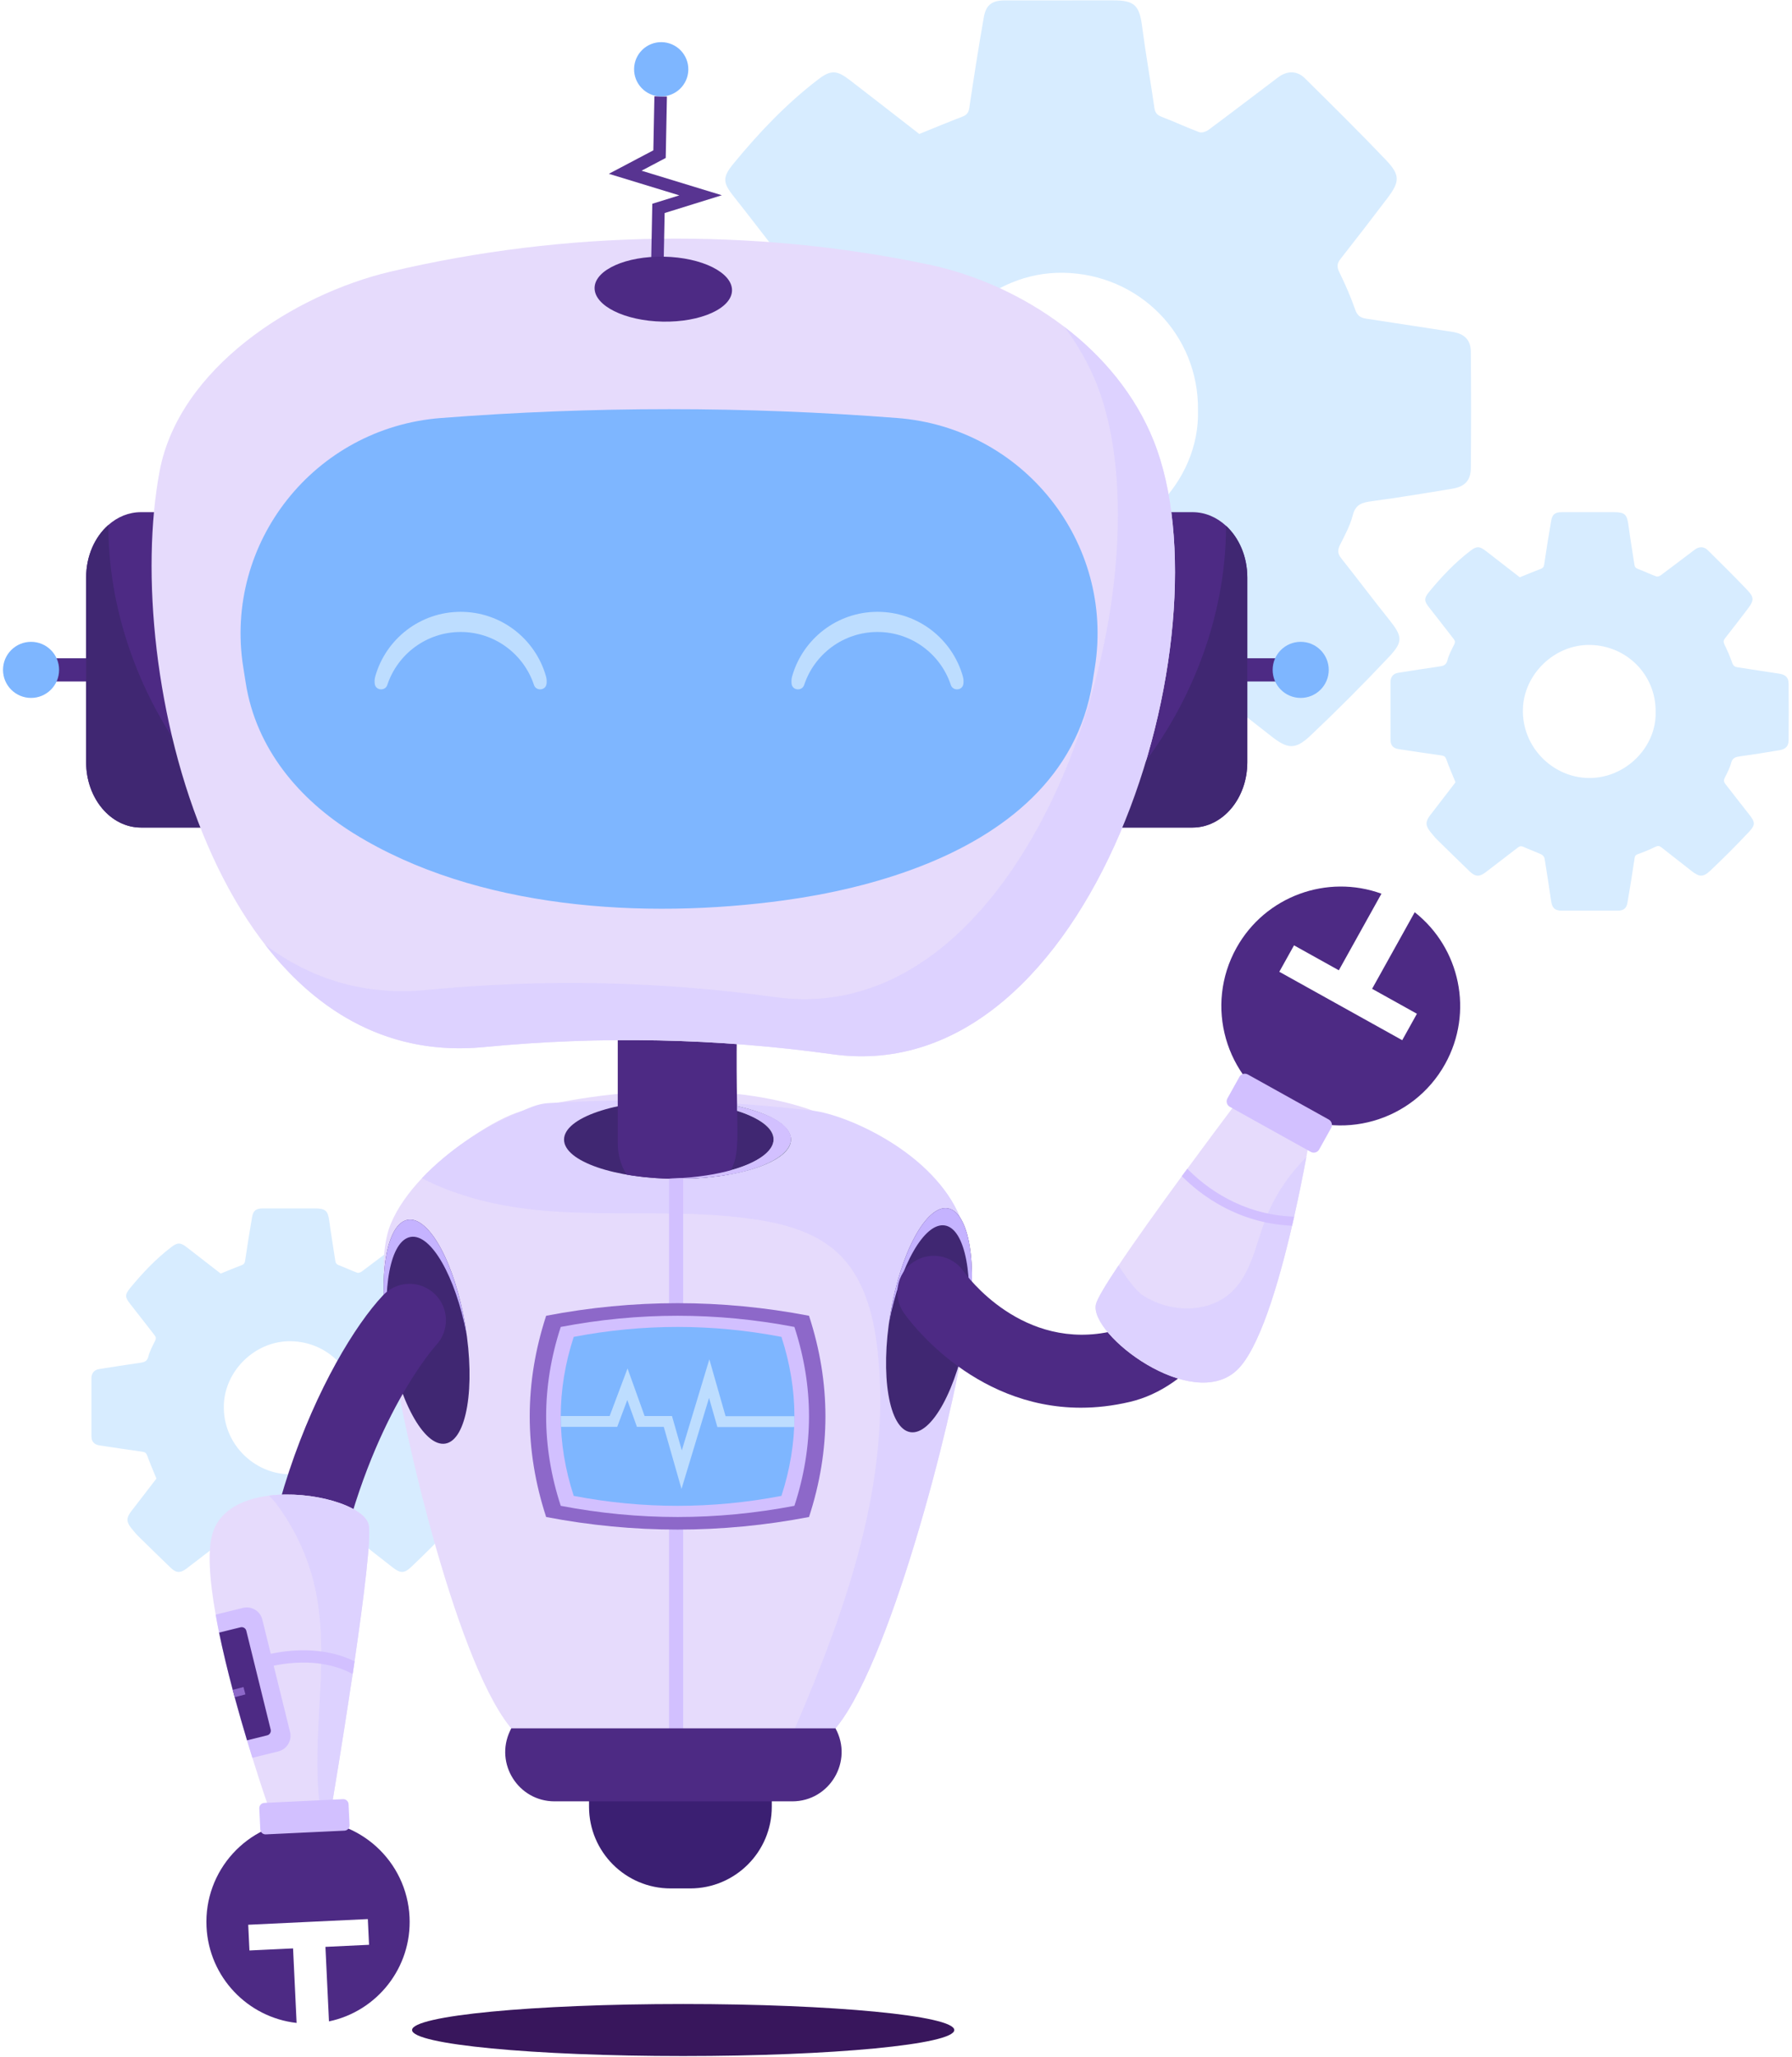 <svg width="521" height="598" viewBox="0 0 521 598" fill="none" xmlns="http://www.w3.org/2000/svg">
<path d="M348.299 119.21C348.552 97.308 331.249 79.66 309.152 79.283C288.018 78.923 269.733 96.67 269.13 117.443C268.465 140.326 287.012 158.243 308.057 158.632C330.392 159.044 348.904 140.11 348.299 119.21ZM228.901 161.144C226.976 156.402 225.071 152.067 223.486 147.616C222.907 145.987 222.149 145.402 220.511 145.175C211.976 143.99 203.454 142.706 194.936 141.401C191.737 140.911 190.163 139.119 190.152 135.916C190.115 124.381 190.118 112.845 190.148 101.311C190.156 98.37 191.813 96.366 194.697 95.904C202.858 94.597 211.027 93.334 219.207 92.154C221.616 91.807 223.369 91.366 224.11 88.427C224.929 85.178 226.607 82.124 228.108 79.083C228.753 77.778 228.758 76.908 227.844 75.749C223 69.609 218.297 63.356 213.424 57.239C210.189 53.178 209.892 51.652 213.241 47.574C220.626 38.582 228.624 30.153 237.896 23.067C241.62 20.221 243.353 20.424 247.061 23.275C253.893 28.528 260.685 33.832 267.27 38.942C271.542 37.214 275.571 35.521 279.655 33.971C280.967 33.473 281.586 32.879 281.809 31.377C283.111 22.591 284.488 13.815 286.021 5.068C286.675 1.344 288.432 0.115 292.225 0.108C302.69 0.091 313.155 0.102 323.619 0.102C329.85 0.102 331.255 1.56 332.049 7.652C333.08 15.566 334.485 23.431 335.621 31.333C335.829 32.783 336.395 33.442 337.748 33.958C341.421 35.358 344.983 37.051 348.669 38.414C349.404 38.686 350.675 38.256 351.387 37.728C358.16 32.696 364.857 27.561 371.596 22.482C374.21 20.512 377.084 20.483 379.381 22.754C387.31 30.593 395.249 38.43 402.942 46.5C407.107 50.869 406.997 52.805 403.398 57.559C398.895 63.507 394.333 69.412 389.725 75.28C388.71 76.572 388.636 77.571 389.377 79.089C391.097 82.618 392.703 86.229 393.978 89.936C394.584 91.702 395.509 92.369 397.152 92.617C405.487 93.878 413.816 95.176 422.151 96.442C425.696 96.981 427.588 98.711 427.622 102.243C427.734 113.519 427.729 124.796 427.629 136.071C427.598 139.608 425.907 141.432 422.327 142.034C414.545 143.342 406.754 144.613 398.936 145.669C396.178 146.041 394.146 146.47 393.316 149.713C392.548 152.712 391.02 155.543 389.612 158.34C388.867 159.822 388.857 160.895 389.904 162.218C394.583 168.133 399.12 174.161 403.828 180.051C407.642 184.823 408.058 186.429 403.993 190.755C396.552 198.674 388.87 206.385 380.97 213.847C376.53 218.041 374.308 217.706 369.464 213.886C363.603 209.264 357.681 204.72 351.841 200.072C350.564 199.055 349.604 198.951 348.066 199.711C344.705 201.374 341.206 202.784 337.682 204.075C336.377 204.553 335.948 205.084 335.742 206.468C334.425 215.335 333.046 224.195 331.486 233.021C330.858 236.574 329.062 237.76 325.438 237.762C314.433 237.768 303.427 237.77 292.422 237.761C288.271 237.757 286.596 236.269 285.977 232.143C284.701 223.629 283.461 215.109 282.06 206.617C281.909 205.705 280.952 204.595 280.084 204.192C276.675 202.611 273.103 201.379 269.693 199.8C268.27 199.141 267.297 199.189 266.074 200.138C259.756 205.046 253.367 209.862 247.034 214.749C243.217 217.694 240.758 217.628 237.336 214.307C230.934 208.095 224.52 201.896 218.172 195.629C216.577 194.054 215.152 192.294 213.761 190.531C210.94 186.957 210.946 184.568 213.785 180.854C218.701 174.423 223.664 168.03 228.603 161.618C228.766 161.406 228.889 161.164 228.901 161.144Z" fill="#D7ECFF"/>
<path d="M481.352 206.921C481.476 196.246 473.043 187.645 462.273 187.461C451.973 187.285 443.06 195.935 442.766 206.06C442.442 217.212 451.482 225.945 461.739 226.135C472.625 226.336 481.648 217.108 481.352 206.921ZM423.159 227.359C422.221 225.048 421.292 222.935 420.52 220.766C420.238 219.972 419.868 219.687 419.07 219.575C414.909 218.999 410.756 218.373 406.605 217.737C405.045 217.498 404.278 216.624 404.273 215.063C404.255 209.441 404.256 203.819 404.272 198.197C404.275 196.763 405.083 195.787 406.488 195.562C410.465 194.925 414.447 194.309 418.434 193.734C419.608 193.565 420.463 193.35 420.824 191.917C421.223 190.335 422.041 188.846 422.772 187.363C423.086 186.727 423.089 186.303 422.644 185.739C420.283 182.746 417.99 179.698 415.616 176.717C414.039 174.737 413.894 173.994 415.527 172.006C419.126 167.623 423.024 163.516 427.543 160.062C429.358 158.675 430.203 158.773 432.01 160.163C435.34 162.723 438.65 165.308 441.86 167.799C443.942 166.956 445.905 166.132 447.896 165.376C448.535 165.133 448.837 164.844 448.945 164.112C449.58 159.829 450.251 155.552 450.999 151.289C451.317 149.474 452.174 148.875 454.023 148.872C459.123 148.863 464.223 148.869 469.323 148.869C472.361 148.869 473.046 149.579 473.433 152.548C473.935 156.406 474.62 160.239 475.174 164.091C475.275 164.797 475.551 165.119 476.21 165.369C478 166.052 479.737 166.877 481.533 167.542C481.891 167.674 482.511 167.465 482.857 167.207C486.159 164.755 489.423 162.252 492.707 159.776C493.981 158.816 495.382 158.803 496.502 159.909C500.367 163.73 504.236 167.549 507.985 171.483C510.015 173.612 509.961 174.555 508.208 176.872C506.013 179.772 503.789 182.65 501.543 185.51C501.049 186.139 501.012 186.626 501.373 187.366C502.212 189.086 502.994 190.847 503.616 192.653C503.912 193.514 504.362 193.839 505.163 193.959C509.225 194.574 513.285 195.207 517.347 195.824C519.075 196.087 519.998 196.93 520.014 198.651C520.069 204.147 520.066 209.643 520.017 215.139C520.002 216.863 519.179 217.751 517.433 218.045C513.641 218.683 509.843 219.302 506.032 219.817C504.688 219.998 503.698 220.208 503.293 221.788C502.919 223.249 502.175 224.63 501.489 225.993C501.125 226.715 501.121 227.238 501.631 227.883C503.912 230.765 506.122 233.704 508.417 236.574C510.276 238.9 510.478 239.683 508.497 241.791C504.871 245.65 501.127 249.41 497.276 253.047C495.112 255.09 494.03 254.927 491.669 253.065C488.812 250.812 485.926 248.598 483.079 246.333C482.456 245.837 481.989 245.786 481.239 246.157C479.601 246.967 477.895 247.654 476.178 248.283C475.542 248.516 475.332 248.775 475.233 249.45C474.591 253.772 473.919 258.09 473.158 262.392C472.852 264.124 471.977 264.701 470.211 264.702C464.847 264.705 459.483 264.706 454.118 264.702C452.095 264.7 451.279 263.974 450.978 261.963C450.355 257.814 449.751 253.662 449.068 249.522C448.995 249.078 448.528 248.537 448.105 248.341C446.443 247.57 444.702 246.97 443.04 246.2C442.347 245.879 441.873 245.902 441.277 246.365C438.197 248.757 435.084 251.104 431.997 253.486C430.136 254.922 428.938 254.89 427.27 253.271C424.15 250.243 421.023 247.221 417.93 244.167C417.152 243.399 416.458 242.541 415.779 241.682C414.405 239.94 414.407 238.776 415.792 236.966C418.188 233.832 420.606 230.715 423.014 227.59C423.093 227.487 423.153 227.369 423.159 227.359Z" fill="#D7ECFF"/>
<path d="M103.661 409.307C103.784 398.633 95.351 390.031 84.581 389.847C74.281 389.671 65.368 398.321 65.075 408.446C64.75 419.599 73.791 428.332 84.047 428.522C94.934 428.722 103.956 419.494 103.661 409.307ZM45.467 429.746C44.529 427.434 43.601 425.321 42.828 423.153C42.546 422.358 42.176 422.073 41.378 421.962C37.218 421.385 33.065 420.759 28.913 420.123C27.354 419.884 26.587 419.011 26.581 417.45C26.563 411.828 26.565 406.205 26.58 400.583C26.584 399.15 27.391 398.173 28.797 397.948C32.774 397.311 36.755 396.696 40.742 396.12C41.917 395.951 42.771 395.736 43.132 394.304C43.532 392.721 44.349 391.232 45.081 389.75C45.395 389.114 45.398 388.69 44.952 388.125C42.591 385.132 40.298 382.085 37.924 379.103C36.347 377.124 36.202 376.38 37.835 374.393C41.434 370.01 45.332 365.902 49.851 362.448C51.666 361.061 52.511 361.16 54.318 362.55C57.649 365.109 60.959 367.695 64.168 370.185C66.25 369.343 68.214 368.518 70.204 367.762C70.844 367.52 71.145 367.23 71.254 366.498C71.889 362.216 72.559 357.939 73.308 353.675C73.626 351.86 74.482 351.261 76.331 351.258C81.432 351.25 86.532 351.255 91.632 351.255C94.669 351.255 95.354 351.965 95.741 354.935C96.244 358.793 96.928 362.625 97.482 366.477C97.583 367.183 97.859 367.505 98.519 367.756C100.309 368.438 102.045 369.264 103.841 369.928C104.2 370.061 104.819 369.851 105.166 369.594C108.467 367.141 111.731 364.639 115.016 362.163C116.29 361.203 117.691 361.188 118.81 362.295C122.675 366.117 126.544 369.936 130.294 373.869C132.323 375.999 132.27 376.942 130.516 379.258C128.321 382.158 126.098 385.036 123.852 387.896C123.357 388.526 123.321 389.012 123.682 389.753C124.52 391.473 125.303 393.233 125.925 395.04C126.22 395.9 126.671 396.225 127.472 396.346C131.534 396.961 135.594 397.593 139.656 398.211C141.384 398.473 142.306 399.316 142.323 401.038C142.377 406.533 142.374 412.03 142.326 417.525C142.31 419.249 141.487 420.138 139.741 420.432C135.949 421.07 132.151 421.689 128.341 422.203C126.997 422.385 126.006 422.594 125.602 424.174C125.228 425.636 124.483 427.016 123.797 428.379C123.434 429.101 123.429 429.624 123.939 430.269C126.22 433.152 128.43 436.09 130.726 438.961C132.585 441.287 132.787 442.069 130.806 444.178C127.179 448.037 123.435 451.796 119.585 455.433C117.421 457.477 116.338 457.314 113.977 455.452C111.12 453.199 108.234 450.984 105.387 448.718C104.765 448.224 104.297 448.172 103.547 448.543C101.909 449.353 100.204 450.041 98.487 450.67C97.85 450.903 97.641 451.161 97.541 451.836C96.899 456.158 96.227 460.476 95.466 464.778C95.16 466.51 94.285 467.087 92.519 467.089C87.155 467.092 81.791 467.093 76.426 467.088C74.404 467.086 73.587 466.361 73.286 464.35C72.663 460.201 72.06 456.048 71.377 451.908C71.303 451.465 70.836 450.924 70.414 450.727C68.752 449.956 67.011 449.356 65.349 448.586C64.656 448.265 64.181 448.289 63.585 448.751C60.505 451.143 57.392 453.49 54.305 455.872C52.445 457.308 51.246 457.276 49.578 455.657C46.458 452.629 43.331 449.608 40.238 446.553C39.461 445.786 38.766 444.928 38.087 444.069C36.713 442.327 36.716 441.162 38.1 439.352C40.496 436.218 42.915 433.102 45.322 429.976C45.401 429.874 45.461 429.755 45.467 429.746Z" fill="#D7ECFF"/>
<path d="M200.648 548.903H194.991C181.881 548.903 171.254 538.276 171.254 525.166V488.597H224.386V525.166C224.386 538.276 213.758 548.903 200.648 548.903Z" fill="#3B1F72"/>
<path d="M280.146 389.755C277.15 411.481 258.234 486.214 241.882 503.539H149.657C133.314 486.214 116.935 414.849 113.948 393.122C112.489 382.039 109.467 365.465 113.692 355.53C115.565 351.102 118.721 346.656 122.663 342.475C130.141 334.538 143.845 325.129 151.406 323.053C176.271 316.223 212.249 314.082 236.438 322.861C246.656 326.571 271.475 335.015 279.148 353.913C282.922 363.22 281.613 378.574 280.146 389.755Z" fill="#E6DBFC"/>
<path d="M280.145 389.755C277.149 411.481 258.234 486.214 241.881 503.539H230.63C230.788 503.158 230.948 502.787 231.107 502.416C246.089 467.502 259.365 430.105 255.122 392.353C253.964 382.065 251.154 371.308 243.596 364.228C237.205 358.244 228.314 355.76 219.652 354.452C199.34 351.376 178.586 353.648 158.115 351.907C145.953 350.873 133.41 348.061 122.662 342.475C130.14 334.538 140.49 327.555 150.487 323.445C153.386 322.252 156.197 320.829 159.335 320.643C185.074 319.079 210.883 319.83 236.437 322.861C246.23 324.029 271.474 335.015 279.147 353.913C282.921 363.22 281.612 378.574 280.145 389.755Z" fill="#DDD2FF"/>
<path d="M229.949 331.241C229.949 337.532 215.183 342.633 196.968 342.633C178.753 342.633 163.988 337.532 163.988 331.241C163.988 324.949 178.753 319.849 196.968 319.849C215.183 319.849 229.949 324.949 229.949 331.241Z" fill="#402772"/>
<path d="M196.964 319.849C196.115 319.849 195.274 319.86 194.441 319.882C211.478 320.327 224.899 325.242 224.899 331.241C224.899 337.239 211.478 342.154 194.441 342.599C195.274 342.621 196.115 342.633 196.964 342.633C215.178 342.633 229.945 337.532 229.945 331.241C229.945 324.949 215.178 319.849 196.964 319.849Z" fill="#A3B6BF"/>
<path d="M214.325 293.291C213.55 330.897 216.135 334.318 211.76 341.421C207.308 342.202 202.283 342.633 196.97 342.633C191.646 342.633 186.621 342.202 182.168 341.421C180.542 338.779 179.604 335.681 179.604 332.348V293.291H214.325Z" fill="#4D2A84"/>
<path d="M198.621 342.617C198.073 342.634 197.516 342.634 196.959 342.634C196.137 342.634 195.324 342.625 194.52 342.599C195.925 342.555 197.295 342.493 198.621 342.395C223.821 340.646 234.613 329.376 214.319 322.879V321.554C242.241 327.528 230.141 342.121 198.621 342.617Z" fill="#D2C0FF"/>
<path d="M275.561 351.223C269.357 350.182 261.883 363.9 258.868 381.863C255.854 399.826 258.439 415.233 264.643 416.274C270.848 417.315 278.321 403.597 281.337 385.634C284.351 367.67 281.766 352.264 275.561 351.223Z" fill="#402772"/>
<path d="M281.338 385.634C281.198 386.472 281.048 387.3 280.889 388.116C283.269 371.242 280.643 357.191 274.728 356.198C268.813 355.206 261.743 367.629 258.484 384.356C258.601 383.532 258.729 382.7 258.87 381.863C261.885 363.9 269.358 350.182 275.562 351.223C281.768 352.265 284.353 367.671 281.338 385.634Z" fill="#C5B3FF"/>
<path d="M118.565 354.556C124.769 353.514 132.244 367.233 135.259 385.197C138.274 403.16 135.688 418.566 129.484 419.607C123.279 420.649 115.805 406.931 112.79 388.968C109.775 371.004 112.361 355.597 118.565 354.556Z" fill="#402772"/>
<path d="M112.788 388.967C112.929 389.804 113.079 390.631 113.238 391.449C110.857 374.575 113.483 360.524 119.398 359.531C125.314 358.538 132.384 370.961 135.642 387.689C135.526 386.865 135.397 386.033 135.257 385.196C132.242 367.232 124.768 353.514 118.563 354.556C112.359 355.597 109.773 371.004 112.788 388.967Z" fill="#C5B3FF"/>
<path d="M314.246 409.173C282.244 409.173 263.658 382.889 262.778 381.615C259.455 376.809 260.659 370.218 265.466 366.894C270.26 363.582 276.829 364.768 280.16 369.542C280.91 370.599 297.273 393.104 323.691 386.868C333.183 384.629 343.744 369.893 352.668 346.438C354.745 340.977 360.85 338.233 366.321 340.31C371.783 342.388 374.527 348.501 372.448 353.964C360.482 385.417 345.713 403.419 328.55 407.467C323.525 408.651 318.752 409.173 314.246 409.173Z" fill="#4D2A84"/>
<path d="M382.466 320.793C382.466 320.793 381.512 327.193 379.797 336.358C378.842 341.468 377.649 347.434 376.252 353.638L375.651 356.273C371.594 373.72 365.999 392.291 359.582 398.293C346.43 410.605 316.615 387.898 318.622 379.121C318.984 377.539 321.486 373.376 325.18 367.86C330.007 360.63 336.875 351.067 343.601 341.874C344.131 341.149 344.661 340.433 345.192 339.717C356.108 324.868 366.229 311.574 366.229 311.574L382.466 320.793Z" fill="#E6DBFC"/>
<path d="M76.297 509.852C66.716 450.47 95.08 393.767 111.369 376.493C115.377 372.24 122.075 372.039 126.327 376.046C130.569 380.042 130.779 386.712 126.807 390.968C126.489 391.318 107.877 411.987 98.389 455.254C94.771 471.75 94.369 488.985 97.192 506.481C98.122 512.251 94.2 517.683 88.43 518.613C82.657 519.544 77.228 515.618 76.297 509.852Z" fill="#4D2A84"/>
<path d="M103.075 482.89C102.889 484.128 102.713 485.366 102.527 486.594C99.601 506.226 96.437 525.008 96.437 525.008L93.184 524.902L77.769 524.407C77.769 524.407 75.886 518.997 73.376 510.936C72.881 509.336 72.359 507.64 71.821 505.854C69.054 496.644 65.898 485.224 63.697 474.538C63.335 472.77 62.999 471.029 62.707 469.314C60.886 459.167 60.224 450.186 61.974 445.157C64.183 438.784 70.76 435.673 78.228 434.727C90.709 433.154 105.709 437.626 107.149 443.071C108.042 446.412 105.753 464.532 103.075 482.89Z" fill="#E6DBFC"/>
<path d="M103.077 482.89C102.892 484.127 102.715 485.365 102.529 486.594C99.603 506.225 96.439 525.008 96.439 525.008L93.186 524.901C92.824 523.576 92.674 522.162 92.567 520.783C91.073 500.886 95.935 480.548 91.489 461.093C90.446 456.515 88.873 452.06 86.84 447.826C85.028 444.052 82.845 440.463 80.335 437.104C79.795 436.38 79 435.575 78.231 434.727C90.711 433.154 105.711 437.626 107.151 443.07C108.045 446.412 105.755 464.532 103.077 482.89Z" fill="#DDD2FF"/>
<path d="M35.623 198.081H14.199V191.338H35.623V198.081Z" fill="#4D2A84"/>
<path d="M17.182 194.71C17.182 199.213 13.532 202.863 9.029 202.863C4.525 202.863 0.875 199.213 0.875 194.71C0.875 190.207 4.525 186.557 9.029 186.557C13.532 186.557 17.182 190.207 17.182 194.71Z" fill="#7EB6FF"/>
<path d="M351.562 198.081H372.986V191.338H351.562V198.081Z" fill="#4D2A84"/>
<path d="M370.004 194.71C370.004 199.213 373.655 202.863 378.157 202.863C382.661 202.863 386.311 199.213 386.311 194.71C386.311 190.207 382.661 186.557 378.157 186.557C373.655 186.557 370.004 190.207 370.004 194.71Z" fill="#7EB6FF"/>
<path d="M362.64 167.844V221.567C362.64 232.05 355.507 240.544 346.703 240.544H40.991C32.187 240.544 25.045 232.05 25.045 221.567V167.844C25.045 161.595 27.582 156.044 31.506 152.597C34.158 150.246 37.438 148.867 40.991 148.867H346.703C350.38 148.867 353.766 150.352 356.461 152.845C360.218 156.31 362.64 161.736 362.64 167.844Z" fill="#4D2A84"/>
<path d="M69.213 240.544H40.991C32.187 240.544 25.045 232.05 25.045 221.567V167.844C25.045 161.595 27.582 156.044 31.506 152.597C31.453 179.521 41.963 206.267 59.349 226.933C62.673 230.892 66.279 234.702 68.63 239.307C68.833 239.714 69.028 240.12 69.213 240.544Z" fill="#402772"/>
<path d="M242.028 306.431C208.511 301.78 174.504 301.066 140.712 304.35C62.992 311.901 35.334 195.49 46.416 136.901C52.068 107.026 85.363 85.617 113.477 78.967C164.427 66.917 218.858 66.157 270.07 76.906C297.55 82.759 324.731 101.401 335.432 128.193C357.782 184.167 317.947 316.964 242.028 306.431Z" fill="#E6DBFC"/>
<path d="M362.637 167.844V221.567C362.637 232.05 355.505 240.544 346.7 240.544H318.752C318.937 240.12 319.132 239.714 319.335 239.307C321.687 234.702 325.293 230.892 328.625 226.932C345.949 206.32 356.45 179.68 356.459 152.845C360.215 156.31 362.637 161.736 362.637 167.844Z" fill="#402772"/>
<path d="M335.431 128.193C330.142 114.95 320.826 103.699 309.438 94.999C313.263 100.093 316.452 105.641 318.828 111.59C341.178 167.563 301.343 300.362 225.424 289.829C191.907 285.177 157.901 284.463 124.108 287.747C105.67 289.538 90.051 284.353 77.096 274.618C92.512 294.493 113.555 306.989 140.712 304.35C174.504 301.066 208.51 301.781 242.027 306.431C317.947 316.966 357.782 184.167 335.431 128.193Z" fill="#DDD2FF"/>
<path d="M267.582 251.828C254.633 256.859 240.768 259.944 227.998 261.694C187.342 267.264 138.521 264.35 102.889 242.272C86.888 232.358 74.46 217.551 71.452 198.555C71.21 197.027 70.968 195.498 70.726 193.97C64.977 157.672 91.498 124.356 128.139 121.508C172.328 118.074 216.717 118.074 260.906 121.508C297.546 124.356 324.069 157.672 318.32 193.97C318.092 195.41 317.863 196.851 317.635 198.291C313.27 225.847 292.061 242.316 267.582 251.828Z" fill="#7EB6FF"/>
<path d="M189.269 78.647L192.908 78.717L193.236 61.921L209.86 56.752L186.522 49.619L193.549 45.913L193.898 28.058L190.259 27.988L189.952 43.695L177.014 50.52L197.505 56.783L189.648 59.226L189.269 78.647Z" fill="#583491"/>
<path d="M184.351 19.983C184.267 24.338 187.727 27.937 192.082 28.023C196.437 28.108 200.036 24.647 200.121 20.292C200.207 15.937 196.745 12.338 192.391 12.253C188.036 12.168 184.437 15.629 184.351 19.983Z" fill="#7EB6FF"/>
<path d="M172.868 83.656C172.767 88.87 181.629 93.271 192.661 93.486C203.695 93.702 212.722 89.65 212.824 84.437C212.925 79.224 204.063 74.823 193.031 74.607C181.997 74.392 172.97 78.443 172.868 83.656Z" fill="#4D2A84"/>
<path d="M280.086 198.805C279.813 200.743 277.052 200.945 276.437 199.087C273.477 190.148 265.048 183.698 255.124 183.698C245.191 183.698 236.761 190.148 233.801 199.087C233.186 200.945 230.425 200.743 230.152 198.805C230.051 198.086 230.094 197.329 230.31 196.571C233.375 185.758 243.328 177.836 255.124 177.836C266.92 177.836 276.862 185.758 279.928 196.571C280.144 197.329 280.187 198.086 280.086 198.805Z" fill="#BDDDFF"/>
<path d="M158.89 198.805C158.617 200.743 155.856 200.945 155.241 199.087C152.281 190.148 143.852 183.698 133.929 183.698C123.996 183.698 115.565 190.148 112.605 199.087C111.99 200.945 109.229 200.743 108.956 198.805C108.855 198.086 108.898 197.329 109.114 196.571C112.18 185.758 122.132 177.836 133.929 177.836C145.724 177.836 155.667 185.758 158.732 196.571C158.948 197.329 158.991 198.086 158.89 198.805Z" fill="#BDDDFF"/>
<path d="M198.621 342.396V504.997H194.52V342.599C195.925 342.555 197.295 342.493 198.621 342.396Z" fill="#D2C0FF"/>
<path d="M235.21 440.942C209.737 445.817 184.261 445.817 158.786 440.943C152.417 421.444 152.418 401.945 158.787 382.446C184.259 377.57 209.736 377.57 235.209 382.445C241.577 401.944 241.578 421.444 235.21 440.942Z" fill="#8D68C9"/>
<path d="M230.962 437.693C208.319 442.026 185.674 442.026 163.03 437.693C157.37 420.36 157.37 403.028 163.031 385.695C185.674 381.362 208.319 381.362 230.961 385.696C236.623 403.028 236.623 420.36 230.962 437.693Z" fill="#D2C0FF"/>
<path d="M227.189 434.804C207.063 438.656 186.933 438.656 166.805 434.804C161.773 419.398 161.774 403.991 166.804 388.584C186.933 384.733 207.061 384.732 227.19 388.585C232.22 403.991 232.222 419.398 227.189 434.804Z" fill="#7EB6FF"/>
<path d="M230.341 523.59H161.231C150.717 523.59 143.782 512.644 148.273 503.138L148.633 502.376H242.911C248.14 511.926 241.229 523.59 230.341 523.59Z" fill="#4D2A84"/>
<path d="M80.924 509.071L73.376 510.936C72.881 509.337 72.359 507.639 71.82 505.854C69.054 496.644 65.898 485.224 63.697 474.538C63.335 472.77 62.999 471.029 62.707 469.314L70.636 467.361C73.128 466.742 75.656 468.271 76.266 470.764L84.327 503.432C84.946 505.934 83.417 508.452 80.924 509.071Z" fill="#D2C0FF"/>
<path d="M77.681 504.404L71.821 505.854C70.654 501.991 69.434 497.749 68.232 493.32C68.046 492.613 67.852 491.898 67.666 491.181C66.208 485.71 64.829 480.026 63.697 474.538L69.929 473C70.671 472.814 71.423 473.264 71.608 474.007L78.697 502.734C78.874 503.476 78.423 504.228 77.681 504.404Z" fill="#4D2A84"/>
<path d="M103.074 482.89C102.888 484.127 102.712 485.365 102.526 486.594C91.195 480.371 77.264 484.738 77.123 484.782L76.035 481.414C76.654 481.211 90.664 476.8 103.074 482.89Z" fill="#D2C0FF"/>
<path d="M230.895 414.804H208.568L206.146 406.319L198.138 432.783L192.984 414.742H185.18L182.378 406.929L179.443 414.742H163.1L163.029 411.701V411.587H177.251L182.448 397.754L187.407 411.587H195.371L198.226 421.584L206.234 395.111L210.954 411.648H230.965L230.895 414.804Z" fill="#BDDDFF"/>
<path d="M379.797 336.358C378.842 341.467 377.649 347.433 376.252 353.639L375.651 356.272C371.594 373.72 365.999 392.291 359.582 398.293C346.43 410.605 316.615 387.898 318.622 379.121C318.984 377.539 321.486 373.376 325.181 367.86C327.647 371.502 330.024 375.055 332.411 376.593C340.154 381.587 351.335 381.852 358.053 375.542C363.692 370.238 365.062 361.974 367.802 354.726C370.41 347.831 374.564 341.547 379.797 336.358Z" fill="#DDD2FF"/>
<path d="M71.345 492.507L68.234 493.321C68.048 492.614 67.854 491.897 67.668 491.182L70.788 490.368L71.345 492.507Z" fill="#8D68C9"/>
<path d="M376.251 353.639L375.65 356.273C359.934 355.592 349.177 347.452 343.6 341.875C344.131 341.149 344.661 340.434 345.191 339.717C350.388 345.012 360.818 353.126 376.251 353.639Z" fill="#D2C0FF"/>
<path d="M411.309 265.151L398.921 287.413L411.952 294.664L407.676 302.347L371.943 282.462L376.218 274.78L389.248 282.031L401.637 259.769C385.896 254.037 367.884 260.42 359.478 275.526C350.154 292.282 356.176 313.417 372.926 322.737C389.682 332.061 410.817 326.039 420.141 309.283C428.547 294.179 424.475 275.513 411.309 265.151Z" fill="#4D2A84"/>
<path d="M386.31 325.405L362.79 312.316C361.919 311.831 360.819 312.144 360.334 313.016L356.857 319.263C356.372 320.134 356.686 321.234 357.557 321.719L381.077 334.808C381.949 335.292 383.049 334.98 383.534 334.108L387.009 327.861C387.495 326.989 387.181 325.89 386.31 325.405Z" fill="#D2C0FF"/>
<path d="M86.233 587.997L85.204 566.335L72.524 566.937L72.169 559.462L106.94 557.809L107.296 565.285L94.616 565.888L95.645 587.55C109.604 584.632 119.768 571.932 119.069 557.233C118.295 540.928 104.454 528.344 88.155 529.118C71.851 529.893 59.265 543.734 60.04 560.038C60.738 574.736 72.06 586.41 86.233 587.997Z" fill="#4D2A84"/>
<path d="M77.28 533.193L100.167 532.106C101.015 532.065 101.67 531.345 101.629 530.497L101.34 524.418C101.3 523.57 100.58 522.916 99.732 522.956L76.845 524.044C75.997 524.084 75.343 524.804 75.383 525.652L75.671 531.731C75.712 532.579 76.432 533.233 77.28 533.193Z" fill="#D2C0FF"/>
<path d="M277.445 590.059C277.445 594.235 242.156 597.62 198.625 597.62C155.093 597.62 119.805 594.235 119.805 590.059C119.805 585.882 155.093 582.498 198.625 582.498C242.156 582.498 277.445 585.882 277.445 590.059Z" fill="#38165C"/>
</svg>
